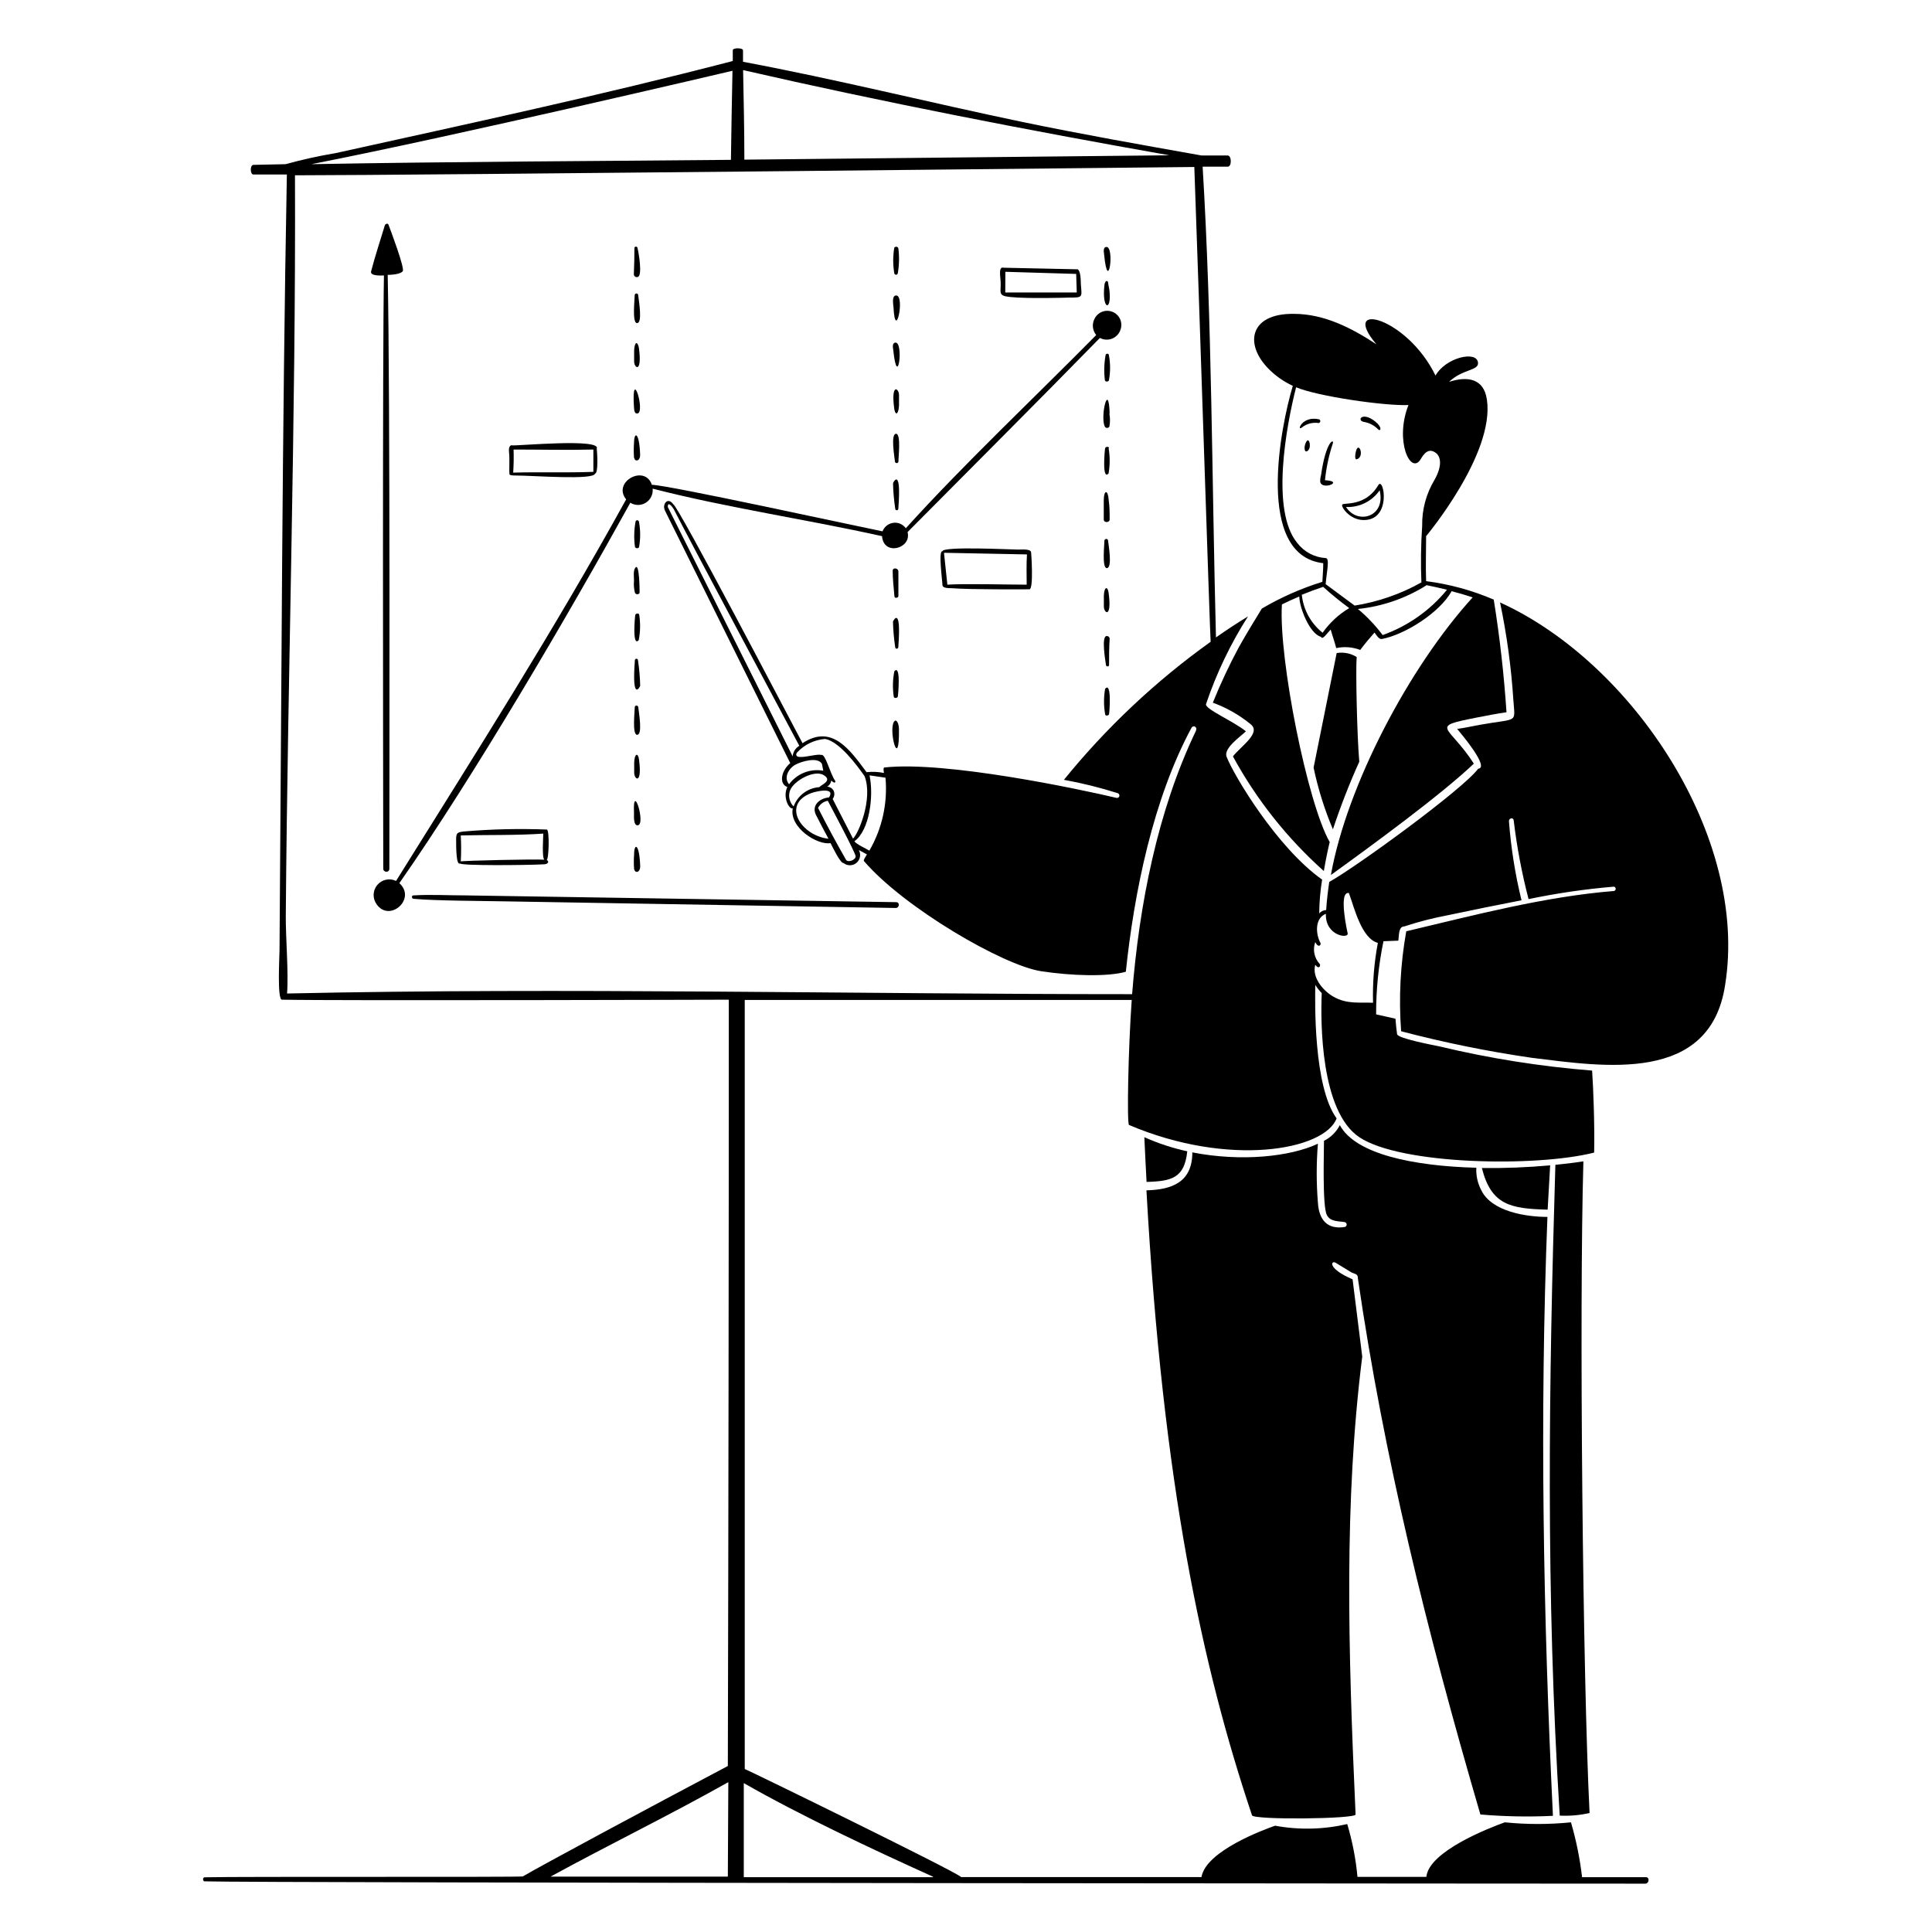 <?xml version="1.0" encoding="UTF-8"?> <svg xmlns="http://www.w3.org/2000/svg" width="150" height="150" viewBox="0 0 150 150" fill="none"><path d="M86.153 32.111C86.071 29.515 85.403 32.358 85.778 33.123C85.791 33.146 85.809 33.167 85.83 33.183C85.852 33.199 85.876 33.211 85.901 33.218C85.927 33.225 85.954 33.227 85.981 33.224C86.007 33.22 86.033 33.211 86.056 33.198C86.086 33.179 86.112 33.153 86.131 33.123C86.195 32.788 86.195 32.445 86.131 32.111H86.153ZM79.058 42.67C78.556 42.67 73.141 42.393 73.171 42.806C72.833 42.708 73.171 45.13 73.171 45.416C73.171 45.7 73.748 45.656 73.921 45.67C75.421 45.783 79.576 45.753 79.921 45.753C80.266 45.753 80.063 42.903 80.056 42.895C80.048 42.581 79.238 42.678 79.058 42.67ZM79.711 45.393C78.428 45.393 74.768 45.303 73.553 45.393C73.463 44.568 73.373 43.743 73.291 42.918L79.733 43.045C79.681 43.825 79.711 44.613 79.711 45.393ZM69.638 46.398C69.667 46.395 69.694 46.382 69.714 46.361C69.735 46.341 69.748 46.314 69.751 46.285V44.373C69.751 44.088 69.293 44.035 69.308 44.328C69.308 44.988 69.391 45.641 69.443 46.293C69.444 46.316 69.45 46.337 69.462 46.357C69.474 46.376 69.49 46.391 69.51 46.402C69.53 46.413 69.552 46.418 69.575 46.417C69.597 46.416 69.619 46.41 69.638 46.398ZM85.868 41.846C85.839 41.849 85.812 41.862 85.79 41.883C85.769 41.903 85.754 41.929 85.748 41.958C85.748 42.273 85.546 44.073 85.921 44.111C86.386 44.111 86.071 42.363 86.026 41.943C86.017 41.91 85.996 41.881 85.966 41.863C85.937 41.845 85.902 41.839 85.868 41.846ZM86.071 46.016C85.996 45.498 85.733 45.535 85.703 46.24V47.081C85.703 47.62 86.348 48.048 86.071 46.016ZM85.906 49.383C85.501 49.42 85.816 51.288 85.868 51.633C85.868 51.761 86.101 51.791 86.108 51.633C86.108 50.958 86.108 50.283 86.153 49.608C86.155 49.576 86.149 49.544 86.137 49.515C86.124 49.485 86.106 49.459 86.082 49.437C86.059 49.416 86.031 49.4 86 49.391C85.97 49.381 85.937 49.379 85.906 49.383ZM86.108 34.803C86.108 34.645 85.831 34.668 85.801 34.803C85.771 34.938 85.546 37.353 86.071 36.753C86.183 36.105 86.183 35.443 86.071 34.795L86.108 34.803ZM85.696 38.823V40.323C85.696 40.623 86.168 40.578 86.153 40.323C86.153 39.828 86.153 39.333 86.078 38.823C86.033 38.028 85.711 37.983 85.696 38.823ZM85.801 53.478C85.688 54.128 85.688 54.793 85.801 55.443C85.801 55.608 86.078 55.578 86.108 55.443C86.138 55.308 86.326 52.878 85.801 53.478ZM105.886 32.755C106.312 32.825 106.704 33.03 107.003 33.34C107.168 33.513 107.378 33.213 106.763 32.718C105.743 31.916 105.316 32.651 105.886 32.755ZM105.338 35.658C106.006 35.471 105.451 34.083 105.248 35.156C105.226 35.245 105.158 35.711 105.338 35.658ZM105.848 40.376C108.098 40.42 107.431 36.925 107.003 37.675C106.013 39.363 104.333 39.003 104.213 39.175C104.093 39.348 104.791 40.361 105.848 40.376ZM107.116 38.066C107.618 40.136 105.391 40.773 104.506 39.363C105.015 39.386 105.522 39.279 105.979 39.053C106.436 38.825 106.827 38.486 107.116 38.066ZM86.018 29.605C86.048 29.592 86.073 29.571 86.093 29.546C86.217 28.891 86.217 28.22 86.093 27.566C86.093 27.445 85.876 27.408 85.838 27.566C85.721 28.219 85.703 28.887 85.786 29.546C85.81 29.582 85.848 29.609 85.891 29.62C85.933 29.631 85.979 29.626 86.018 29.605ZM102.503 37.42C102.653 38.096 104.423 37.361 102.871 37.285C102.968 36.316 103.172 35.36 103.478 34.435C103.598 34.031 102.946 34.211 102.563 36.903C102.513 37.071 102.493 37.246 102.503 37.42ZM69.331 48.266C69.347 48.928 69.404 49.59 69.503 50.245C69.503 50.277 69.516 50.308 69.538 50.33C69.561 50.353 69.591 50.365 69.623 50.365C69.655 50.365 69.686 50.353 69.708 50.33C69.731 50.308 69.743 50.277 69.743 50.245C69.998 46.908 69.331 48.221 69.331 48.266ZM101.461 34.24C101.191 34.6 101.243 35.253 101.543 34.99C101.843 34.728 101.648 33.986 101.461 34.24ZM69.376 56.096C69.008 56.906 69.833 59.846 69.796 56.613C69.788 56.096 69.548 55.728 69.376 56.096ZM69.391 54.078C69.391 54.236 69.676 54.213 69.706 54.078C69.736 53.943 69.953 51.528 69.436 52.12C69.308 52.768 69.293 53.433 69.391 54.086V54.078Z" fill="black"></path><path d="M98.732 28.868C99.221 29.312 99.775 29.678 100.374 29.956C99.429 33.083 97.419 43.126 102.737 43.725C102.737 44.206 102.692 44.685 102.669 45.173C101.026 45.681 99.448 46.379 97.967 47.251C97.359 48.24 96.752 49.238 96.182 50.251C95.431 51.647 94.757 53.085 94.164 54.556C95.219 54.941 96.202 55.499 97.074 56.206C97.974 56.88 96.369 57.908 95.724 58.725C97.55 62.075 99.937 65.086 102.782 67.628C102.954 66.593 103.157 65.708 103.239 65.378C101.514 62.378 99.264 51.128 99.527 46.928C99.977 46.703 100.427 46.501 100.877 46.313C100.877 47.168 101.694 49.23 102.564 49.441C102.662 49.74 103.052 49.141 103.314 48.878C103.457 49.395 103.652 49.928 103.742 50.318C104.365 50.185 105.013 50.234 105.609 50.461C105.924 50.026 106.457 49.403 106.719 49.111C106.847 49.283 107.057 49.651 107.282 49.613C109.074 49.276 111.782 47.566 112.704 45.901C113.259 46.043 113.799 46.2 114.339 46.38C109.442 51.751 104.589 60.923 103.329 67.936C106.569 65.596 111.902 61.696 114.429 59.288C112.472 56.236 110.837 56.461 114.767 55.688C115.517 55.545 116.229 55.403 116.964 55.298C116.769 52.368 116.439 49.453 115.974 46.553C114.299 45.834 112.532 45.351 110.724 45.12C110.679 43.958 110.724 42.788 110.724 41.626C110.724 41.626 116.072 35.243 115.442 31.02C115.194 29.333 113.874 29.206 112.502 29.648C113.559 28.636 114.827 28.793 114.752 28.148C114.639 27.195 112.232 27.765 111.452 29.16C109.239 24.593 103.952 23.296 106.862 26.73C104.949 25.471 102.812 24.368 100.457 24.368C96.939 24.316 96.519 26.858 98.732 28.868ZM102.677 49.118C102.227 48.759 101.854 48.314 101.579 47.809C101.303 47.304 101.131 46.75 101.072 46.178C101.619 45.953 102.167 45.751 102.729 45.563C103.375 46.147 104.051 46.698 104.754 47.213C103.933 47.701 103.225 48.358 102.677 49.141V49.118ZM110.739 45.428C111.279 45.541 111.812 45.653 112.344 45.788C111.031 47.394 109.303 48.61 107.349 49.306C106.788 48.559 106.144 47.88 105.429 47.281C107.316 47.085 109.132 46.459 110.739 45.45V45.428ZM100.629 30.068C102.309 30.773 107.484 31.523 109.352 31.448C108.257 34.223 109.524 36.931 110.304 35.648C110.522 35.281 110.897 34.703 111.504 35.183C111.857 35.468 111.992 36.158 111.377 37.253C110.727 38.331 110.394 39.572 110.417 40.831C110.318 42.291 110.298 43.755 110.357 45.218C108.749 46.12 106.994 46.729 105.174 47.018L102.924 45.353C102.999 44.401 103.262 43.328 102.924 43.328C102.496 43.303 102.078 43.186 101.699 42.985C101.32 42.785 100.988 42.505 100.727 42.166C98.634 39.653 99.872 33.038 100.629 30.068Z" fill="black"></path><path d="M101.087 33.182C101.267 33.041 101.475 32.938 101.697 32.88C101.919 32.822 102.15 32.81 102.377 32.844C102.409 32.84 102.439 32.826 102.463 32.803C102.486 32.781 102.502 32.751 102.507 32.719C102.512 32.687 102.506 32.654 102.491 32.625C102.476 32.596 102.451 32.573 102.422 32.559C101.072 32.245 100.644 33.55 101.087 33.182ZM103.779 50.702C103.179 53.662 102.582 56.627 101.987 59.597C102.331 61.239 102.834 62.844 103.487 64.389C104.078 62.605 104.761 60.853 105.534 59.139C105.354 57.054 105.249 51.962 105.332 51.01C104.869 50.722 104.317 50.613 103.779 50.702ZM49.494 32.102C50.124 32.02 49.022 28.352 49.217 31.547C49.239 31.742 49.217 32.139 49.494 32.102ZM49.224 63.13C49.224 63.355 49.164 64.12 49.524 64.075C50.154 63.992 49.104 60.609 49.224 63.13ZM49.607 40.495C49.6 40.465 49.583 40.439 49.559 40.42C49.535 40.401 49.506 40.391 49.475 40.391C49.445 40.391 49.416 40.401 49.392 40.42C49.368 40.439 49.351 40.465 49.344 40.495C49.225 41.145 49.21 41.811 49.299 42.467C49.32 42.51 49.357 42.542 49.402 42.558C49.447 42.573 49.496 42.57 49.539 42.55C49.567 42.534 49.593 42.514 49.614 42.489C49.734 41.83 49.731 41.153 49.607 40.495ZM49.247 67.495C49.292 67.802 49.719 67.779 49.704 67.225C49.637 65.469 49.239 65.439 49.232 66.309C49.202 66.704 49.202 67.1 49.232 67.495H49.247ZM49.224 45.062C49.193 45.389 49.218 45.719 49.299 46.037C49.329 46.083 49.374 46.116 49.427 46.13C49.48 46.144 49.536 46.138 49.584 46.112L49.659 46.037C49.659 45.962 49.659 43.599 49.322 44.087C49.149 44.319 49.224 44.785 49.224 45.062ZM49.554 54.895C49.551 54.877 49.545 54.859 49.536 54.844C49.526 54.829 49.514 54.815 49.499 54.805C49.484 54.794 49.468 54.787 49.45 54.783C49.433 54.779 49.414 54.779 49.397 54.782C49.368 54.785 49.341 54.798 49.321 54.819C49.3 54.839 49.287 54.866 49.284 54.895C49.284 55.209 49.074 57.01 49.449 57.047C49.914 57.107 49.599 55.322 49.554 54.895ZM49.532 51.264C49.532 51.233 49.519 51.202 49.497 51.18C49.474 51.157 49.444 51.145 49.412 51.145C49.38 51.145 49.349 51.157 49.327 51.18C49.304 51.202 49.292 51.233 49.292 51.264C49.037 54.609 49.704 53.289 49.704 53.245C49.689 52.581 49.631 51.92 49.532 51.264ZM49.629 47.747C49.629 47.582 49.352 47.612 49.322 47.747C49.292 47.882 49.074 50.297 49.592 49.697C49.717 49.049 49.73 48.384 49.629 47.732V47.747ZM49.239 59.177V59.995C49.239 60.535 49.884 60.962 49.607 58.929C49.532 58.434 49.269 58.495 49.239 59.177ZM92.177 89.387C91.032 89.138 89.916 88.771 88.847 88.292C88.899 89.477 88.959 90.624 89.019 91.764C90.999 91.712 91.959 91.442 92.177 89.402V89.387ZM120.159 93.917L120.354 90.475C118.592 90.638 116.822 90.708 115.052 90.684C115.779 93.564 117.279 93.842 120.159 93.917ZM123.414 140.762C122.882 130.217 122.604 101.694 122.934 90.167C122.259 90.272 121.524 90.362 120.759 90.437C120.242 107.687 120.009 123.512 121.097 140.964C121.875 141.002 122.654 140.934 123.414 140.762ZM69.579 70.044L36.174 69.519C34.824 69.519 33.452 69.437 32.094 69.519C31.937 69.519 31.959 69.767 32.094 69.782C33.752 69.939 37.547 69.947 39.414 69.984L69.542 70.495C69.834 70.495 69.879 70.044 69.579 70.044Z" fill="black"></path><path d="M114.937 140.876C116.81 141.036 118.691 141.071 120.569 140.981C119.819 125.501 119.534 110.013 120.142 94.481C118.507 94.481 115.807 94.076 115.004 92.403C114.722 91.868 114.589 91.267 114.622 90.663C109.784 90.536 105.239 89.621 104.024 87.356C103.755 87.882 103.324 88.308 102.794 88.571C102.794 89.456 102.659 93.671 103.019 94.338C103.297 94.871 103.912 94.796 104.414 94.886C104.464 94.9 104.506 94.933 104.531 94.978C104.556 95.023 104.563 95.076 104.549 95.126C104.539 95.158 104.522 95.187 104.498 95.21C104.475 95.234 104.446 95.251 104.414 95.261C103.019 95.486 102.397 94.668 102.322 93.371C102.198 91.848 102.198 90.318 102.322 88.796C100.177 89.808 96.367 90.213 92.572 89.471C92.572 91.781 91.004 92.366 89.009 92.418C90.284 115.316 93.344 129.416 97.207 140.943C97.334 141.311 105.262 141.228 105.247 140.876C104.662 127.961 104.347 116.628 105.764 105.326L105.014 99.326C102.989 98.456 103.364 97.826 103.702 98.043L104.932 98.793C105.209 98.921 105.442 98.906 105.427 99.258C107.459 113.171 110.722 126.453 114.937 140.876ZM42.464 64.406C40.313 64.323 38.159 64.373 36.014 64.556C35.534 64.608 35.414 64.661 35.414 65.141C35.414 65.816 35.414 67.218 35.722 67.038C35.767 67.218 40.807 67.181 42.202 67.106C42.584 67.106 42.659 66.858 42.442 66.768C42.614 66.746 42.674 64.496 42.464 64.406ZM35.774 66.881C35.812 66.209 35.812 65.535 35.774 64.863C37.852 64.811 40.162 64.863 42.179 64.721C42.179 64.998 42.067 66.596 42.262 66.746C41.459 66.693 35.902 66.821 35.774 66.881Z" fill="black"></path><path d="M116.464 46.775C116.989 49.282 117.335 51.824 117.499 54.38C117.627 56.202 117.897 55.737 114.882 56.277C114.297 56.382 113.719 56.517 113.134 56.592C113.457 56.982 115.669 59.592 114.769 59.682C113.554 61.302 105.342 67.28 103.204 68.472C103.092 69.222 103.009 69.92 102.964 70.655C102.861 70.659 102.76 70.684 102.667 70.73C102.574 70.775 102.491 70.839 102.424 70.917C102.432 70.038 102.507 69.16 102.649 68.292C99.124 65.795 95.772 60.162 95.232 58.752C94.977 58.092 96.319 57.185 96.732 56.78C95.832 56.03 93.522 55.04 93.634 54.672C94.441 52.276 95.536 49.986 96.897 47.855C96.049 48.373 95.219 48.918 94.407 49.49C94.092 37.415 94.099 24.965 93.372 12.942H95.314C95.652 12.942 95.629 12.072 95.314 12.072H93.289C88.647 11.247 84.004 10.43 79.384 9.47C72.192 7.97 64.872 6.14 57.687 4.797V3.905C57.687 3.71 56.892 3.687 56.892 3.905V4.737C46.684 7.392 36.349 9.612 26.074 11.885C24.76 12.104 23.459 12.392 22.174 12.747L19.677 12.8C19.399 12.8 19.407 13.55 19.677 13.55H22.272C21.897 33.635 21.859 53.705 21.702 73.775C21.702 74.21 21.507 77.615 21.889 77.615C26.209 77.705 56.584 77.615 56.584 77.615C56.584 97.445 56.559 117.277 56.509 137.112C50.397 140.345 41.997 144.852 40.594 145.685C40.339 145.752 18.672 145.685 15.889 145.752C15.724 145.752 15.724 146.067 15.889 146.067C19.527 146.195 127.737 146.247 127.737 146.247C128.037 146.247 128.097 145.745 127.797 145.745H122.832C122.665 144.303 122.376 142.878 121.969 141.485C120.261 141.657 118.54 141.657 116.832 141.485C115.639 141.912 110.929 143.735 110.742 145.722H105.394C105.266 144.332 105 142.957 104.599 141.62C102.76 142.045 100.853 142.089 98.997 141.747C98.194 142.032 93.619 143.69 93.282 145.737H74.629C74.179 145.287 58.092 137.435 57.822 137.345V77.637H87.867C87.597 81.387 87.484 87.267 87.657 87.342C95.389 90.635 102.829 89.315 103.774 86.832C101.959 84.335 102.102 77.712 102.117 76.467C102.261 76.697 102.429 76.911 102.619 77.105C102.522 79.355 102.522 86.3 105.552 88.302C108.762 90.432 119.232 90.635 123.769 89.487C123.814 87.342 123.709 84.567 123.612 83.12C119.622 82.803 115.662 82.176 111.769 81.245C111.357 81.155 108.514 80.63 108.469 80.292C108.424 79.955 108.372 79.497 108.342 79.092L106.842 78.755C106.836 76.848 107.027 74.945 107.412 73.077L108.567 73.032C108.627 72.642 108.567 71.93 109.024 71.93C110.129 71.565 111.256 71.275 112.399 71.06C114.314 70.655 116.224 70.267 118.129 69.897C117.636 67.878 117.31 65.821 117.154 63.747C117.154 63.507 117.499 63.447 117.522 63.687C117.768 65.751 118.154 67.796 118.677 69.807C120.865 69.35 123.079 69.027 125.307 68.84C125.346 68.848 125.38 68.869 125.405 68.9C125.43 68.931 125.444 68.969 125.444 69.009C125.444 69.048 125.43 69.086 125.405 69.117C125.38 69.148 125.346 69.169 125.307 69.177C119.952 69.605 114.432 71.06 109.182 72.305C108.724 74.865 108.59 77.473 108.784 80.067C112.128 80.945 115.518 81.634 118.939 82.13C124.519 82.812 132.777 84.17 133.939 76.467C135.784 64.985 126.747 51.44 116.464 46.775ZM56.509 145.7H42.747C47.314 143.202 51.934 140.96 56.547 138.365L56.509 145.7ZM90.792 12.057L57.792 12.395C57.792 9.957 57.739 7.895 57.694 5.442C68.382 7.895 79.947 10.145 90.792 12.057ZM56.869 5.495C56.824 7.925 56.779 9.995 56.749 12.41C45.672 12.515 35.254 12.545 24.177 12.747C35.314 10.572 56.869 5.495 56.869 5.495ZM72.439 145.745H57.747V138.44C62.104 140.937 67.819 143.622 72.439 145.707V145.745ZM92.862 56.72C89.862 62.96 88.444 70.28 87.897 77.187C66.147 77.187 43.977 76.662 22.287 77.135C22.414 75.507 22.174 72.822 22.189 71.075C22.339 51.89 22.977 32.825 22.902 13.61C31.812 13.61 92.727 12.965 92.727 12.965C93.139 24.335 93.942 49.287 93.994 49.827C89.734 52.874 85.903 56.478 82.602 60.545C84.02 60.802 85.421 61.15 86.794 61.587C86.84 61.607 86.877 61.644 86.896 61.69C86.916 61.736 86.917 61.788 86.899 61.835C86.883 61.877 86.851 61.911 86.811 61.931C86.772 61.952 86.726 61.958 86.682 61.947C83.839 61.272 73.437 59.067 68.682 59.585C68.569 59.585 68.592 59.78 68.629 60.012C68.185 59.922 67.73 59.901 67.279 59.952C65.967 58.182 64.579 56.202 62.307 57.702C61.294 55.797 52.609 39.185 52.272 39.155C51.852 38.54 51.364 39.155 51.642 39.672L61.354 59.247C60.604 59.892 60.492 60.89 61.129 61.1C60.739 61.91 61.279 62.87 61.549 62.757C61.257 64.257 63.484 65.645 64.482 65.457C64.617 65.712 65.232 67.025 65.494 67.01C65.639 67.123 65.818 67.183 66.002 67.179C66.185 67.175 66.362 67.108 66.501 66.989C66.641 66.869 66.735 66.705 66.767 66.525C66.8 66.344 66.769 66.158 66.679 65.997L67.309 66.335C67.129 66.635 67.024 66.792 67.077 66.852C70.174 70.467 77.869 74.945 80.817 75.402C83.202 75.77 86.007 75.845 87.409 75.447C88.054 69.275 89.532 62.022 92.509 56.502C92.521 56.479 92.536 56.458 92.556 56.441C92.575 56.424 92.597 56.411 92.622 56.403C92.646 56.394 92.672 56.391 92.698 56.392C92.724 56.394 92.749 56.401 92.772 56.412C92.796 56.423 92.818 56.44 92.836 56.459C92.853 56.479 92.867 56.502 92.875 56.528C92.884 56.553 92.887 56.58 92.885 56.606C92.882 56.633 92.875 56.659 92.862 56.682V56.72ZM64.722 61.392C64.674 61.301 64.603 61.224 64.516 61.169C64.429 61.114 64.33 61.082 64.227 61.077C64.311 61.025 64.382 60.954 64.437 60.872C64.491 60.789 64.527 60.695 64.542 60.597C64.827 60.905 64.909 60.702 64.827 60.597C64.437 60.035 64.077 58.475 63.762 58.617C63.469 58.512 62.569 58.812 62.074 58.767C61.879 58.767 61.729 58.64 61.879 58.43C62.446 57.812 63.226 57.434 64.062 57.372C65.172 57.567 66.544 59.427 67.129 60.267C67.782 62.007 66.679 64.67 66.229 65.112L64.647 62.03C64.717 61.941 64.761 61.834 64.774 61.722C64.787 61.609 64.769 61.495 64.722 61.392ZM61.542 58.722L51.844 39.357C51.844 38.907 52.167 39.297 52.309 39.53C53.149 41.217 62.059 57.905 62.059 57.905C61.913 57.989 61.79 58.108 61.7 58.25C61.61 58.392 61.556 58.554 61.542 58.722ZM61.789 59.352C62.232 59.12 63.499 58.737 63.814 59.307C63.852 59.487 63.889 59.66 63.919 59.84C63.423 59.748 62.911 59.798 62.441 59.984C61.972 60.17 61.564 60.483 61.264 60.89C60.807 60.365 61.257 59.615 61.789 59.352ZM61.339 61.37C61.617 60.62 63.222 59.735 63.949 60.177C64.677 60.62 63.747 60.927 63.612 61.115C63.17 61.145 62.746 61.302 62.392 61.569C62.038 61.835 61.768 62.198 61.617 62.615C61.457 62.455 61.346 62.253 61.296 62.033C61.247 61.812 61.262 61.582 61.339 61.37ZM62.997 61.572C63.312 61.452 64.894 61.07 64.369 61.91C63.619 61.977 62.982 62.547 63.357 63.282C63.672 63.897 63.994 64.512 64.324 65.12C62.202 64.887 60.634 62.45 62.997 61.572ZM63.522 62.712C63.597 62.571 63.704 62.449 63.834 62.355C63.964 62.262 64.114 62.199 64.272 62.172C64.549 62.712 66.432 66.215 66.432 66.492C66.432 66.77 65.817 67.002 65.682 66.747C64.922 65.422 64.197 64.077 63.507 62.712H63.522ZM66.349 65.307C67.512 64.452 67.849 61.805 67.512 60.2L68.749 60.38C68.927 62.351 68.49 64.33 67.497 66.042C67.257 65.892 66.447 65.532 66.334 65.307H66.349ZM106.617 77.855C105.604 77.795 104.584 78.005 103.489 77.36C102.679 76.88 101.847 75.86 102.117 74.907C102.417 75.312 102.567 74.96 102.454 74.832C102.249 74.609 102.109 74.333 102.049 74.036C101.99 73.738 102.013 73.43 102.117 73.145C102.364 73.647 102.604 73.355 102.514 73.197C102.147 72.515 102.064 71.292 102.942 70.947C102.874 72.672 104.764 72.92 104.629 72.447C104.629 72.447 103.879 69.17 104.727 69.335C105.139 70.445 105.702 72.867 106.977 73.205C106.686 74.737 106.561 76.296 106.602 77.855H106.617Z" fill="black"></path><path d="M31.005 68.568C36.765 60.318 44.122 47.755 48.937 39.033C49.119 39.145 49.329 39.204 49.542 39.203C49.756 39.202 49.965 39.141 50.146 39.027C50.327 38.913 50.471 38.75 50.564 38.557C50.657 38.365 50.693 38.15 50.67 37.938C56.505 39.438 62.587 40.315 68.482 41.628C68.595 43.195 70.8 42.595 70.462 41.313C75.352 36.378 80.617 31.128 85.395 26.238L85.575 26.313C85.856 26.406 86.163 26.384 86.429 26.252C86.694 26.12 86.897 25.888 86.992 25.608C87.09 25.344 87.083 25.054 86.972 24.795C86.861 24.537 86.656 24.331 86.397 24.221C86.139 24.11 85.849 24.103 85.585 24.2C85.322 24.298 85.106 24.493 84.982 24.745C84.876 24.945 84.831 25.173 84.854 25.398C84.877 25.624 84.966 25.838 85.11 26.013C80.28 30.91 74.91 35.95 70.327 41.013C70.206 40.846 70.04 40.719 69.847 40.645C69.591 40.553 69.308 40.564 69.06 40.678C68.811 40.791 68.618 40.998 68.52 41.253C65.52 40.645 52.02 37.69 50.61 37.638C50.062 36.018 47.512 37.42 48.615 38.77C42.967 49.015 36.922 58.495 30.75 68.395C30.505 68.277 30.227 68.245 29.962 68.303C29.696 68.362 29.458 68.508 29.285 68.718C29.112 68.928 29.014 69.19 29.008 69.462C29.002 69.734 29.087 70 29.25 70.218C30.247 71.635 32.355 69.79 31.005 68.568ZM85.89 19.173C85.612 19.21 85.71 19.593 85.725 19.78C86.04 22.945 86.565 19.105 85.89 19.173Z" fill="black"></path><path d="M69.589 33.679C69.131 33.634 69.439 35.419 69.484 35.839C69.487 35.857 69.493 35.874 69.502 35.89C69.512 35.905 69.524 35.919 69.539 35.929C69.553 35.939 69.57 35.947 69.588 35.951C69.605 35.955 69.624 35.955 69.641 35.952C69.67 35.949 69.697 35.936 69.717 35.915C69.738 35.895 69.751 35.868 69.754 35.839C69.746 35.517 69.964 33.747 69.589 33.679ZM69.746 39.499C70.001 36.162 69.334 37.474 69.334 37.519C69.35 38.18 69.408 38.839 69.506 39.492C69.505 39.524 69.517 39.555 69.539 39.578C69.561 39.601 69.591 39.615 69.623 39.616C69.654 39.617 69.685 39.605 69.709 39.583C69.732 39.561 69.745 39.531 69.746 39.499ZM69.514 26.599C69.236 26.637 69.334 27.019 69.356 27.207C69.694 30.372 70.189 26.532 69.514 26.599ZM85.744 22.159C85.549 23.997 86.246 24.162 86.156 22.804C86.156 22.512 86.066 22.219 86.029 21.927C86.029 21.799 85.789 21.694 85.744 22.159ZM78.424 23.059C79.819 23.202 82.804 23.112 82.984 23.104C84.109 23.104 83.996 23.104 83.914 22.024C83.914 21.454 83.839 20.832 83.576 20.907L77.944 20.787C77.501 20.667 77.666 21.402 77.689 21.874C77.734 22.729 77.434 22.954 78.424 23.059ZM78.056 21.102L83.554 21.267L83.599 22.707H78.049L78.056 21.102ZM69.439 21.237C69.449 21.27 69.472 21.299 69.503 21.315C69.534 21.332 69.57 21.336 69.604 21.327C69.626 21.32 69.646 21.309 69.663 21.293C69.68 21.278 69.693 21.258 69.701 21.237C69.816 20.585 69.831 19.92 69.746 19.264C69.737 19.242 69.722 19.221 69.704 19.204C69.687 19.187 69.665 19.174 69.642 19.166C69.619 19.157 69.594 19.154 69.57 19.155C69.545 19.157 69.521 19.163 69.499 19.174C69.472 19.188 69.448 19.209 69.431 19.234C69.322 19.89 69.322 20.559 69.431 21.214L69.439 21.237ZM69.581 22.939C69.214 22.939 69.356 23.652 69.371 23.854C69.506 26.607 70.286 22.954 69.581 22.939ZM39.551 36.792C39.551 36.904 39.754 36.919 40.061 36.919C41.374 36.919 46.114 37.294 46.196 36.769C46.466 36.769 46.369 35.142 46.331 34.827C46.669 34.024 40.256 34.617 39.791 34.579C39.581 34.519 39.484 34.752 39.521 35.097C39.581 35.682 39.521 36.522 39.551 36.792ZM39.874 34.902C41.899 34.902 44.051 34.954 46.069 34.902V36.634C43.954 36.717 41.906 36.634 39.844 36.694C39.884 36.098 39.894 35.5 39.874 34.902ZM29.809 21.387C29.696 27.259 29.741 57.964 29.756 67.444C29.756 67.744 30.229 67.782 30.229 67.444C30.229 61.354 30.296 30.619 30.101 21.342C30.326 21.342 31.114 21.304 31.271 21.049C31.429 20.794 30.326 17.877 30.161 17.442C30.101 17.292 29.906 17.397 29.876 17.502C29.516 18.694 29.126 19.864 28.811 21.072C28.721 21.439 29.576 21.394 29.809 21.387ZM69.799 31.497V30.672C69.799 30.139 69.154 29.704 69.431 31.744C69.506 32.247 69.746 32.247 69.799 31.497ZM49.241 35.554C49.286 35.862 49.721 35.832 49.699 35.277C49.631 33.522 49.234 33.492 49.226 34.369C49.196 34.764 49.196 35.16 49.226 35.554H49.241ZM49.496 21.507C49.909 21.469 49.586 19.602 49.496 19.257C49.496 19.129 49.264 19.099 49.256 19.257C49.256 19.932 49.241 20.607 49.211 21.282C49.21 21.317 49.217 21.352 49.232 21.385C49.247 21.417 49.269 21.445 49.297 21.467C49.325 21.489 49.357 21.504 49.392 21.511C49.426 21.518 49.462 21.516 49.496 21.507ZM49.234 27.222V28.062C49.234 28.594 49.879 29.014 49.601 26.989C49.496 26.472 49.264 26.517 49.234 27.222ZM49.444 25.084C49.909 25.129 49.594 23.344 49.549 22.917C49.549 22.881 49.535 22.847 49.509 22.822C49.484 22.796 49.45 22.782 49.414 22.782C49.378 22.782 49.344 22.796 49.318 22.822C49.293 22.847 49.279 22.881 49.279 22.917C49.279 23.247 49.069 25.047 49.444 25.084Z" fill="black"></path></svg> 